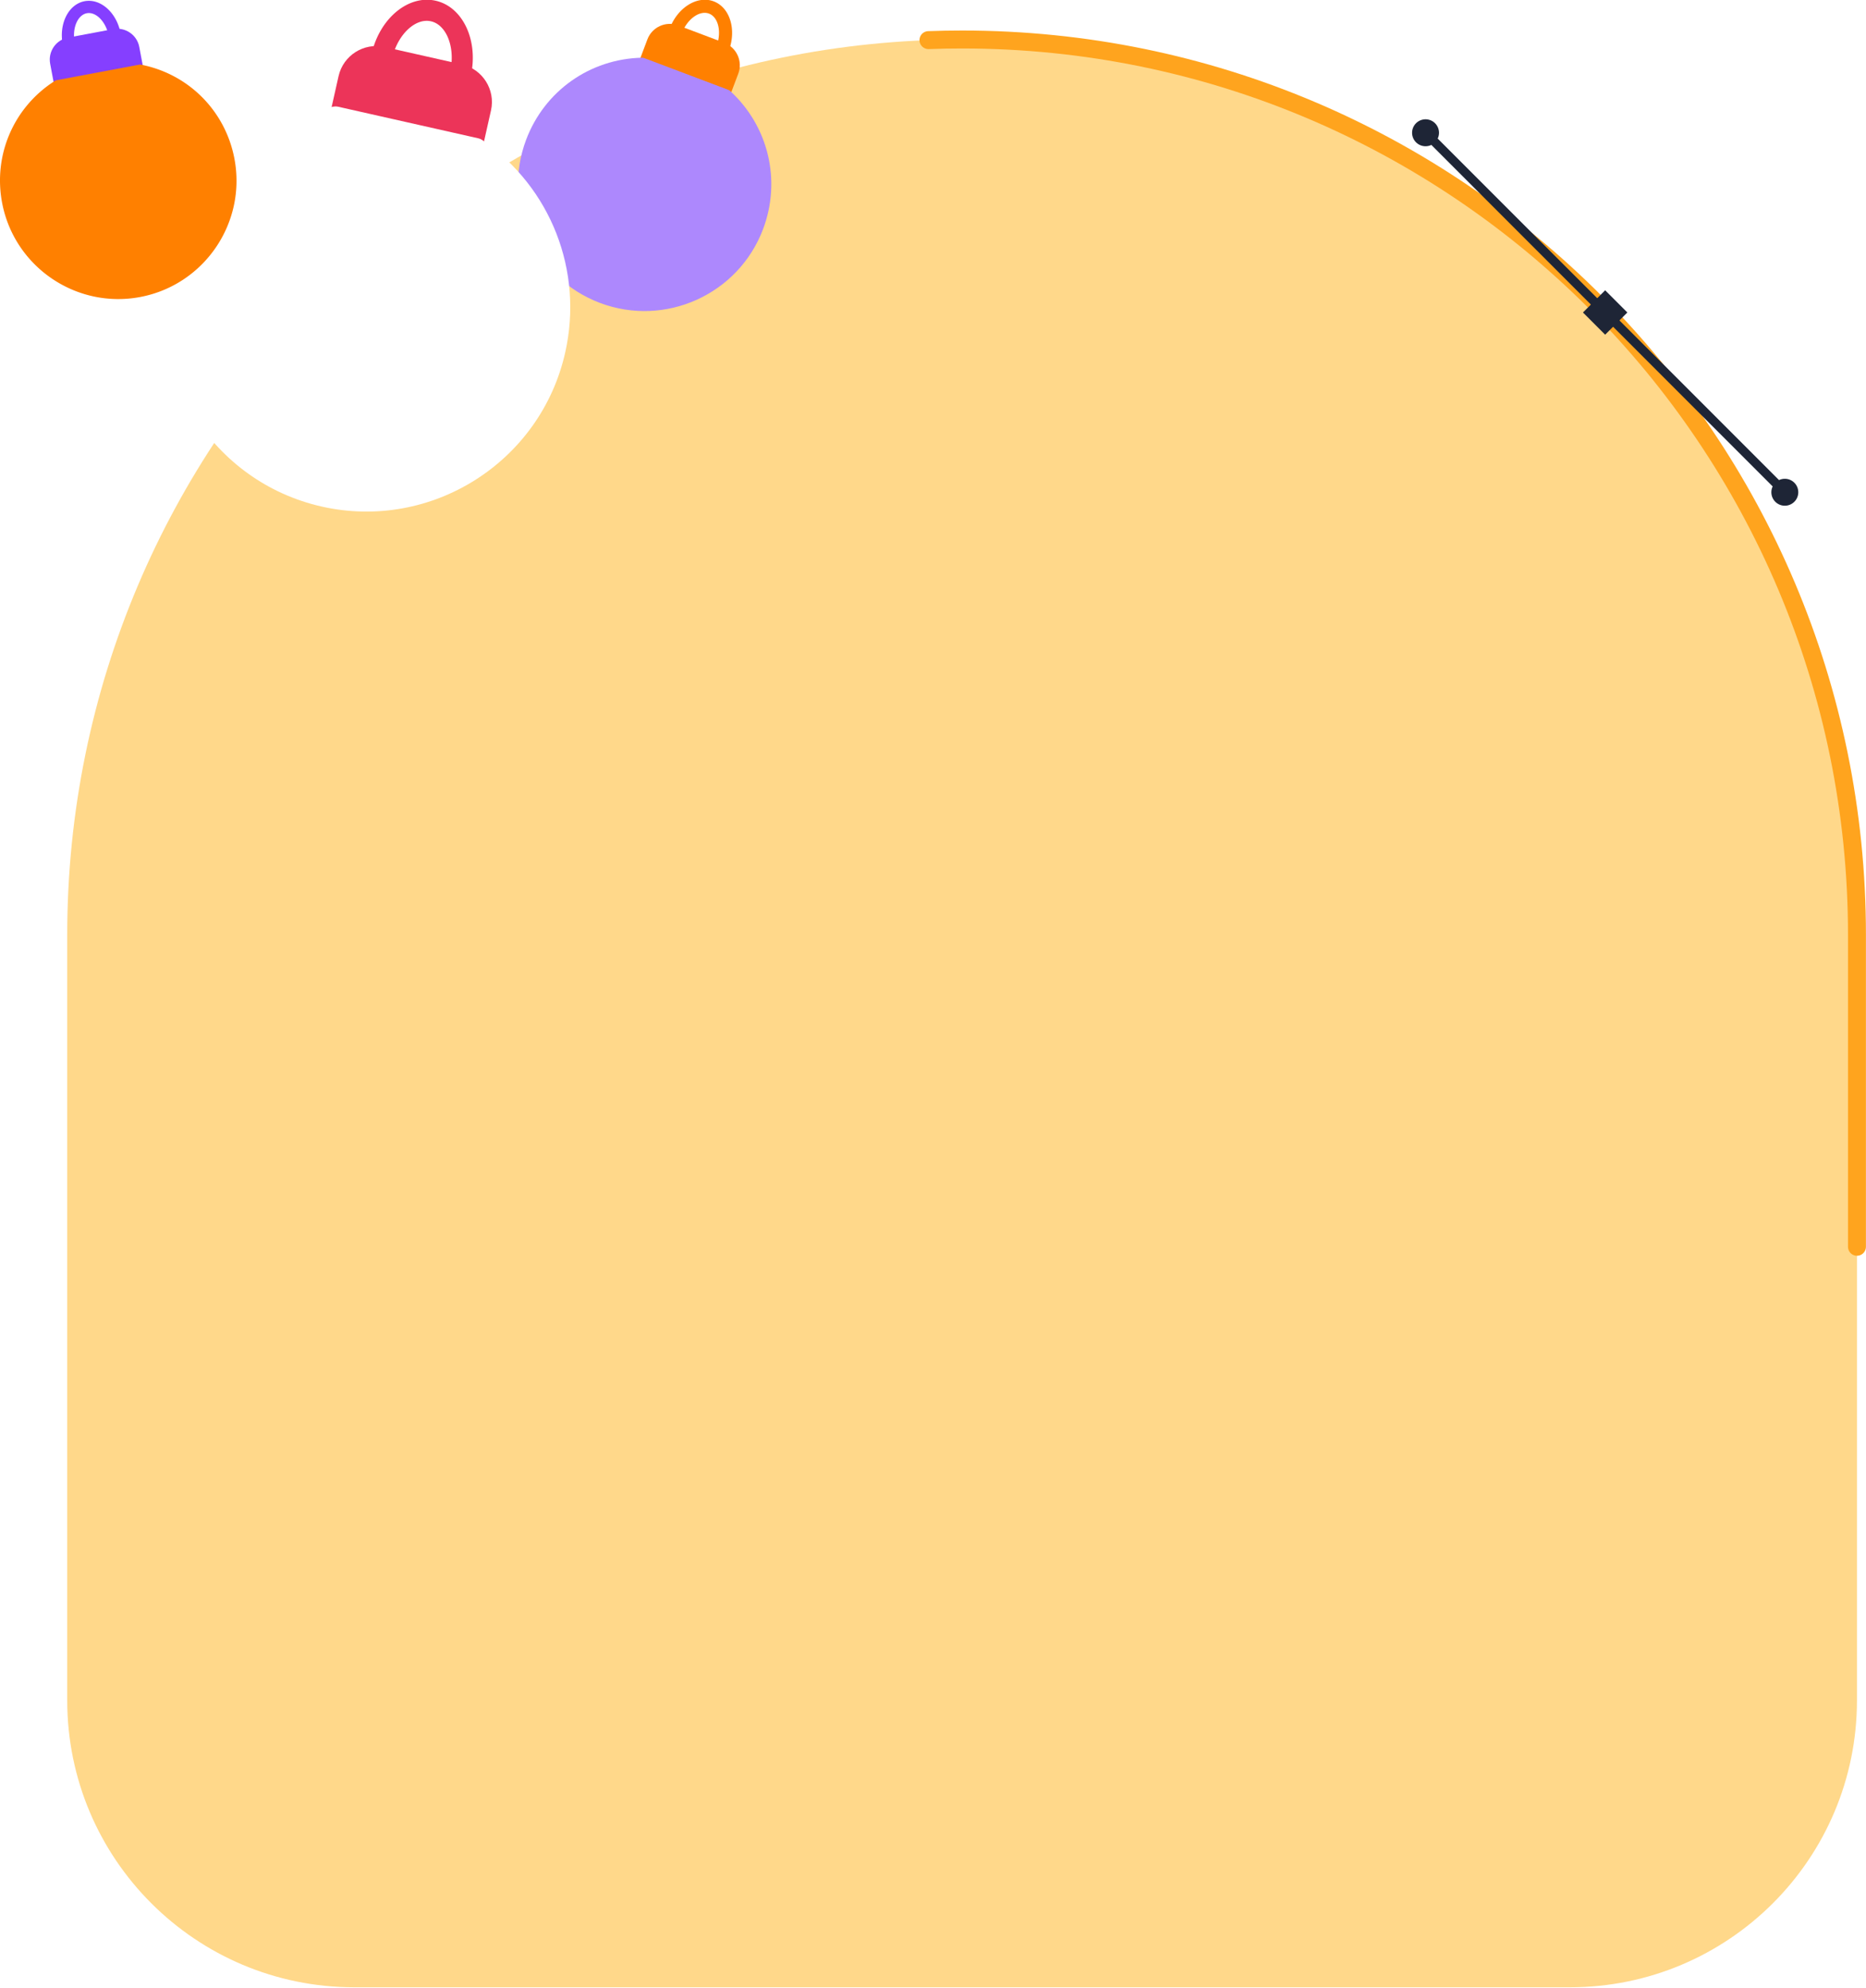 <svg xmlns="http://www.w3.org/2000/svg" width="416" height="443" fill="none"><path fill="#FFD88A" d="M413.986 208.3v170.545c0 35.346-28.653 63.955-64 63.955h-271c-35.346 0-64-28.609-64-63.955V208.3c0-110.18 89.32-199.5 199.5-199.5 110.181 0 199.5 89.32 199.5 199.5Z"/><path stroke="#FFA41E" stroke-linecap="round" stroke-width="4" d="M413.986 277.8v-69.5c0-110.18-89.319-199.5-199.5-199.5-2.511 0-5.011.046-7.5.138"/><path fill="#1E2536" d="m362.796 69.626-4.949-4.95-4.95 4.95 4.95 4.95 4.949-4.95Z"/><path stroke="#1E2536" stroke-miterlimit="10" stroke-width="2" d="m317.807 29.585 80.095 80.095"/><path fill="#1E2536" d="M397.902 112.68a3 3 0 1 0 0-6 3 3 0 0 0 0 6ZM317.807 32.585a3 3 0 1 0-.001-6.001 3 3 0 0 0 .001 6.001Z"/><path d="M149.29 6.361c-.179.47-.327.96-.448 1.492-.1.425 0 .869.261 1.214a1.44 1.44 0 0 0 1.105.57c.231.007.436.048.626.117l8.23 3.104c.19.072.368.178.55.322.338.273.782.383 1.207.3.425-.087.793-.357.998-.74.258-.482.47-.945.649-1.415 1.776-4.71.27-9.654-3.362-11.023-3.632-1.37-8.03 1.347-9.81 6.056zm2.826.77c1.241-3 3.916-4.868 5.95-4.097 2.034.766 2.812 3.935 1.76 7.008z" style="fill:#ff8000"/><path d="m151.202 5.663 10.283 3.882c2.743 1.036 4.14 4.125 3.104 6.864l-1.98 5.252-20.256-7.642 1.98-5.252c1.037-2.743 4.125-4.14 6.865-3.104z" style="fill:#ff8000"/><path d="M143.108 12.858c.186-.004.372.026.546.094l18.68 7.05c.175.065.335.164.471.293 8.53 7.843 11.403 19.914 7.313 30.75-5.495 14.564-21.811 21.94-36.375 16.446-14.56-5.498-21.936-21.814-16.442-36.378 4.091-10.837 14.219-18.001 25.807-18.255" style="fill:#ad88fd"/><path d="M82.84 12.01c-.179.79-.305 1.602-.38 2.476-.062.699.194 1.384.689 1.876.315.313.708.523 1.134.617.242.053.497.072.752.043.37-.04.706-.02 1.024.047l13.805 3.106c.319.073.627.202.949.391.6.36 1.33.436 1.99.208a2.36 2.36 0 0 0 1.424-1.402c.303-.825.538-1.61.717-2.4 1.777-7.899-1.728-15.439-7.819-16.81s-12.49 3.94-14.274 11.84zm4.676.595c1.306-5.059 5.15-8.63 8.563-7.858 3.412.767 5.359 5.64 4.371 10.772z" style="fill:#ec3459"/><path d="m85.73 10.47 17.251 3.887c4.602 1.037 7.517 5.646 6.479 10.242l-1.982 8.81-33.977-7.65 1.982-8.809c1.037-4.602 5.646-7.517 10.242-6.479z" style="fill:#ec3459"/><g filter="url(#a)"><path d="M74.444 23.74c.296-.047.599-.04.892.03l31.336 7.057c.293.064.568.186.815.36 15.342 10.59 22.616 29.178 18.52 47.357-5.498 24.43-29.844 39.828-54.274 34.329C47.31 107.367 31.911 83.02 37.41 58.59c4.095-18.179 18.629-31.856 37.034-34.85" style="fill:#fff"/></g><path d="M13.968 9.867c.086.462.206.924.367 1.407.127.387.422.693.798.841a1.34 1.34 0 0 0 1.157-.081c.189-.107.372-.173.557-.21l8.073-1.518c.186-.035.38-.037.595-.01.402.054.81-.074 1.108-.347.297-.275.46-.669.437-1.074-.028-.51-.083-.982-.169-1.444-.868-4.619-4.47-7.833-8.032-7.163s-5.752 4.971-4.886 9.592zm2.63-.758c-.467-2.997.761-5.784 2.758-6.157 1.994-.375 4.153 1.775 4.806 4.737z" style="fill:#853fff"/><path d="m15.155 8.381 10.088-1.893c2.692-.505 5.305 1.281 5.808 3.97l.968 5.151-19.868 3.733-.969-5.151c-.505-2.692 1.282-5.305 3.97-5.808z" style="fill:#853fff"/><path d="M12.19 18.05c.146-.094.31-.16.482-.19l18.325-3.441a1.3 1.3 0 0 1 .517.004c10.612 2.118 18.761 10.354 20.757 20.985 2.685 14.286-6.753 28.09-21.039 30.774C16.948 68.862 3.144 59.424.46 45.138-1.536 34.507 3.067 23.876 12.19 18.05" style="fill:#ff8000"/><defs><filter id="a" width="118.84" height="118.84" x="23.617" y="9.24" color-interpolation-filters="sRGB" filterUnits="userSpaceOnUse"><feFlood flood-opacity="0" result="BackgroundImageFix"/><feColorMatrix in="SourceAlpha" result="hardAlpha" values="0 0 0 0 0 0 0 0 0 0 0 0 0 0 0 0 0 0 127 0"/><feOffset/><feGaussianBlur stdDeviation="7.5"/><feComposite in2="hardAlpha" operator="out"/><feColorMatrix values="0 0 0 0 1 0 0 0 0 1 0 0 0 0 1 0 0 0 1 0"/><feBlend in2="BackgroundImageFix" result="effect1_dropShadow_1465_5197"/><feBlend in="SourceGraphic" in2="effect1_dropShadow_1465_5197" result="shape"/></filter></defs></svg>